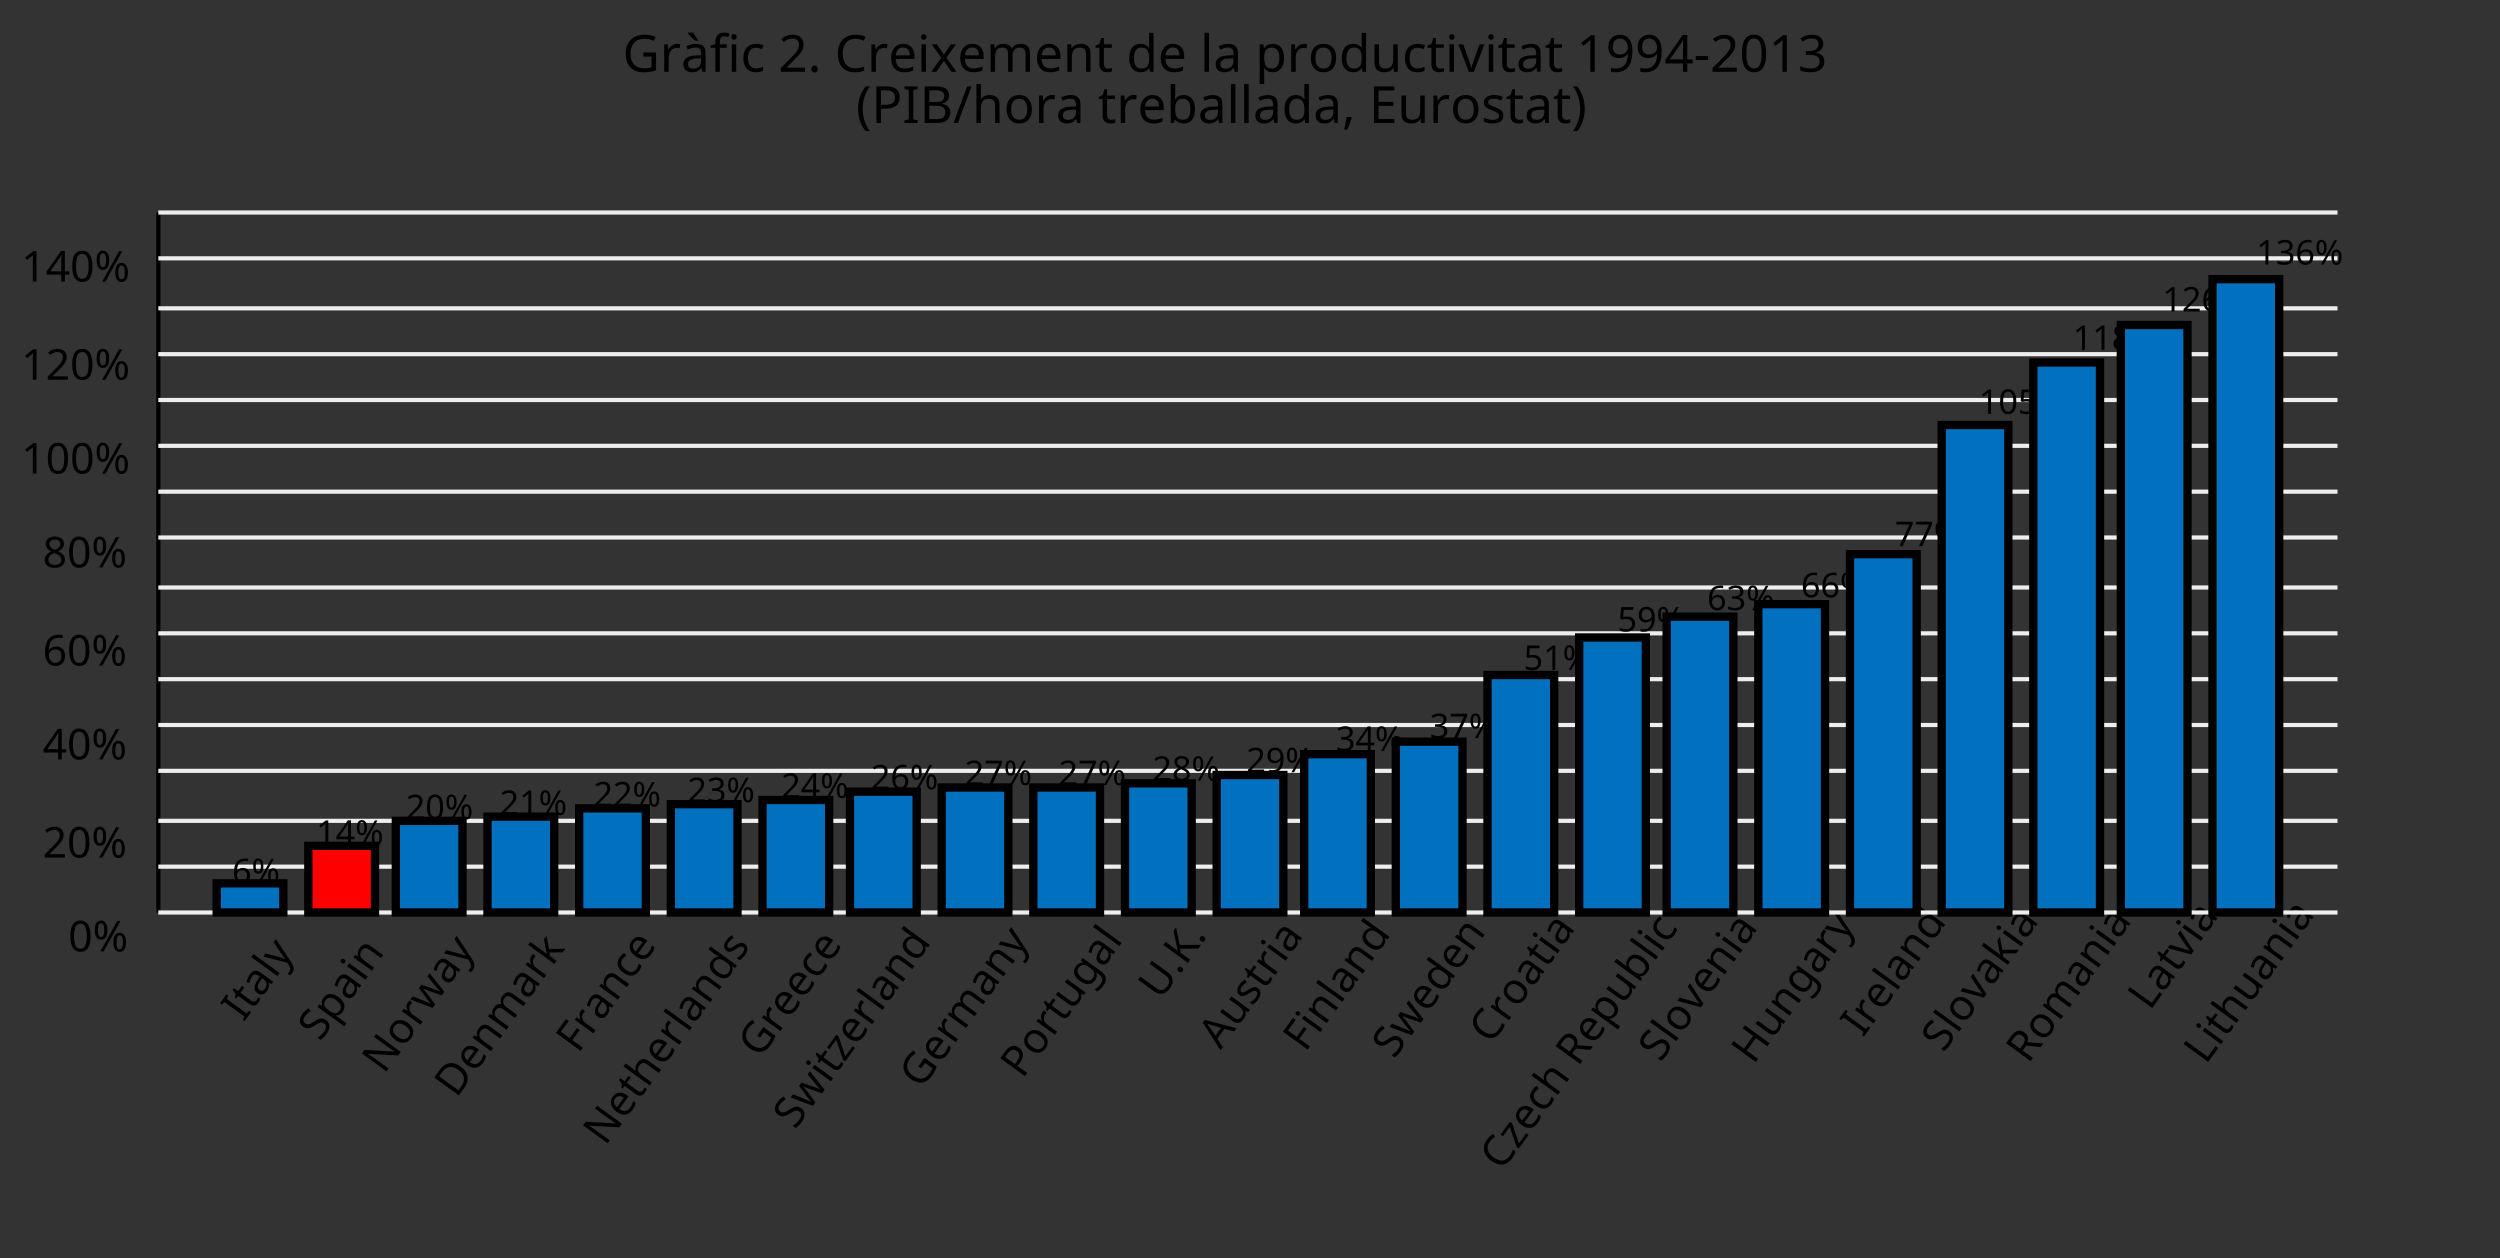 <?xml version="1.0"?>
<svg xmlns="http://www.w3.org/2000/svg" version="1.1" xmlns:xlink="http://www.w3.org/1999/xlink" fill="black" stroke="none" width="600" height="302" viewBox="0 0 600 302">
	<rect x="0" y="0" width="600" height="302" fill="#333333" stroke="none"/>
	<defs>
		<path fill="black" d="  M 834,-772  L 1339,-772  L 1339,-55  Q 1223,-18 1103,1  Q 983,20 825,20  Q 491,20 308,-178  Q 125,-376 125,-731  Q 125,-960 216,-1131  Q 307,-1302 478,-1392  Q 650,-1483 883,-1483  Q 1117,-1483 1319,-1397  L 1249,-1237  Q 1056,-1321 872,-1321  Q 611,-1321 464,-1163  Q 317,-1005 317,-731  Q 317,-441 458,-290  Q 599,-139 868,-139  Q 1015,-139 1155,-174  L 1155,-608  L 834,-608  L 834,-772  Z    " id="r71" />
		<path fill="black" d="  M 686,-1118  Q 759,-1118 815,-1106  L 793,-940  Q 732,-954 674,-954  Q 587,-954 512,-906  Q 438,-858 396,-773  Q 354,-689 354,-586  L 354,0  L 174,0  L 174,-1098  L 322,-1098  L 342,-897  L 350,-897  Q 413,-1006 499,-1062  Q 585,-1118 686,-1118  Z    " id="r114" />
		<path fill="black" d="  M 852,0  L 817,-156  L 809,-156  Q 727,-53 645,-16  Q 564,20 440,20  Q 278,20 186,-65  Q 94,-150 94,-305  Q 94,-639 621,-655  L 807,-662  L 807,-727  Q 807,-852 753,-911  Q 699,-971 580,-971  Q 493,-971 415,-945  Q 338,-919 270,-887  L 215,-1022  Q 298,-1066 396,-1091  Q 494,-1116 590,-1116  Q 789,-1116 886,-1028  Q 983,-940 983,-748  L 983,0  L 852,0  Z   M 481,-125  Q 632,-125 718,-206  Q 805,-288 805,-438  L 805,-537  L 643,-530  Q 454,-523 367,-470  Q 281,-417 281,-303  Q 281,-217 333,-171  Q 386,-125 481,-125  Z   M 687,-1241  L 566,-1241  Q 491,-1301 401,-1396  Q 312,-1492 275,-1548  L 275,-1569  L 490,-1569  Q 522,-1503 581,-1411  Q 640,-1320 687,-1266  L 687,-1241  Z    " id="r224" />
		<path fill="black" d="  M 680,-958  L 403,-958  L 403,0  L 223,0  L 223,-958  L 31,-958  L 31,-1042  L 223,-1104  L 223,-1167  Q 223,-1367 310,-1467  Q 398,-1567 580,-1567  Q 685,-1567 793,-1530  L 745,-1389  Q 652,-1419 582,-1419  Q 491,-1419 447,-1359  Q 403,-1299 403,-1169  L 403,-1098  L 680,-1098  L 680,-958  Z    " id="r102" />
		<path fill="black" d="  M 354,0  L 174,0  L 174,-1098  L 354,-1098  L 354,0  Z   M 160,-1395  Q 160,-1455 190,-1482  Q 221,-1509 266,-1509  Q 308,-1509 339,-1482  Q 371,-1455 371,-1395  Q 371,-1336 339,-1308  Q 308,-1280 266,-1280  Q 221,-1280 190,-1308  Q 160,-1336 160,-1395  Z    " id="r105" />
		<path fill="black" d="  M 614,20  Q 377,20 245,-125  Q 113,-271 113,-543  Q 113,-819 246,-968  Q 380,-1118 627,-1118  Q 707,-1118 785,-1101  Q 864,-1085 915,-1059  L 860,-909  Q 721,-961 623,-961  Q 457,-961 378,-856  Q 299,-752 299,-545  Q 299,-346 378,-240  Q 457,-135 612,-135  Q 757,-135 897,-199  L 897,-39  Q 783,20 614,20  Z    " id="r99" />
		<path fill="black" d="  M 1065,0  L 98,0  L 98,-150  L 481,-537  Q 654,-712 710,-787  Q 766,-862 793,-932  Q 821,-1002 821,-1083  Q 821,-1199 752,-1264  Q 683,-1329 563,-1329  Q 473,-1329 392,-1299  Q 312,-1269 211,-1190  L 115,-1311  Q 320,-1483 563,-1483  Q 767,-1483 886,-1378  Q 1006,-1274 1006,-1094  Q 1006,-998 971,-908  Q 936,-819 866,-726  Q 796,-634 631,-473  L 326,-172  L 326,-164  L 1065,-164  L 1065,0  Z    " id="r50" />
		<path fill="black" d="  M 147,-111  Q 147,-177 179,-212  Q 212,-248 272,-248  Q 333,-248 367,-212  Q 401,-177 401,-111  Q 401,-46 367,-8  Q 333,29 272,29  Q 213,29 180,-8  Q 147,-45 147,-111  Z    " id="r46" />
		<path fill="black" d="  M 825,-1321  Q 589,-1321 454,-1163  Q 319,-1005 319,-731  Q 319,-448 450,-294  Q 581,-141 823,-141  Q 979,-141 1174,-199  L 1174,-39  Q 1081,-5 995,7  Q 909,20 797,20  Q 474,20 299,-176  Q 125,-373 125,-733  Q 125,-959 208,-1129  Q 292,-1299 451,-1391  Q 611,-1483 827,-1483  Q 1059,-1483 1231,-1397  L 1157,-1241  Q 982,-1321 825,-1321  Z    " id="r67" />
		<path fill="black" d="  M 641,20  Q 394,20 253,-129  Q 113,-279 113,-541  Q 113,-805 244,-961  Q 375,-1118 598,-1118  Q 805,-1118 928,-984  Q 1051,-851 1051,-623  L 1051,-514  L 299,-514  Q 304,-327 394,-230  Q 484,-133 649,-133  Q 737,-133 816,-148  Q 895,-164 1001,-209  L 1001,-51  Q 910,-12 830,4  Q 750,20 641,20  Z   M 596,-971  Q 467,-971 392,-888  Q 317,-805 303,-657  L 862,-657  Q 860,-811 791,-891  Q 722,-971 596,-971  Z    " id="r101" />
		<path fill="black" d="  M 434,-561  L 55,-1098  L 260,-1098  L 543,-684  L 823,-1098  L 1026,-1098  L 647,-561  L 1047,0  L 842,0  L 543,-438  L 240,0  L 37,0  L 434,-561  Z    " id="r120" />
		<path fill="black" d="  M 1571,0  L 1571,-707  Q 1571,-967 1348,-967  Q 1195,-967 1123,-878  Q 1051,-789 1051,-606  L 1051,0  L 872,0  L 872,-707  Q 872,-837 817,-902  Q 763,-967 647,-967  Q 495,-967 424,-874  Q 354,-781 354,-569  L 354,0  L 174,0  L 174,-1098  L 319,-1098  L 346,-948  L 356,-948  Q 403,-1028 488,-1073  Q 574,-1118 680,-1118  Q 938,-1118 1016,-934  L 1026,-934  Q 1079,-1022 1170,-1070  Q 1262,-1118 1378,-1118  Q 1564,-1118 1656,-1022  Q 1749,-926 1749,-715  L 1749,0  L 1571,0  Z    " id="r109" />
		<path fill="black" d="  M 922,0  L 922,-702  Q 922,-836 862,-901  Q 803,-967 676,-967  Q 507,-967 430,-873  Q 354,-780 354,-569  L 354,0  L 174,0  L 174,-1098  L 319,-1098  L 346,-948  L 356,-948  Q 407,-1029 499,-1073  Q 591,-1118 702,-1118  Q 904,-1118 1002,-1020  Q 1100,-922 1100,-715  L 1100,0  L 922,0  Z    " id="r110" />
		<path fill="black" d="  M 541,-127  Q 576,-127 623,-134  Q 670,-141 694,-150  L 694,-12  Q 669,-1 616,9  Q 564,20 510,20  Q 188,20 188,-319  L 188,-958  L 33,-958  L 33,-1044  L 190,-1116  L 262,-1350  L 369,-1350  L 369,-1098  L 686,-1098  L 686,-958  L 369,-958  L 369,-324  Q 369,-229 414,-178  Q 460,-127 541,-127  Z    " id="r116" />
		<path fill="black" d="  M 563,20  Q 349,20 231,-128  Q 113,-276 113,-547  Q 113,-816 231,-967  Q 350,-1118 565,-1118  Q 786,-1118 905,-956  L 918,-956  Q 915,-976 910,-1036  Q 905,-1097 905,-1118  L 905,-1556  L 1085,-1556  L 1085,0  L 940,0  L 913,-147  L 905,-147  Q 790,20 563,20  Z   M 592,-129  Q 756,-129 831,-218  Q 907,-308 907,-512  L 907,-545  Q 907,-774 830,-871  Q 754,-969 590,-969  Q 451,-969 375,-858  Q 299,-748 299,-543  Q 299,-339 374,-234  Q 450,-129 592,-129  Z    " id="r100" />
		<path fill="black" d="  M 354,0  L 174,0  L 174,-1556  L 354,-1556  L 354,0  Z    " id="r108" />
		<path fill="black" d="  M 852,0  L 817,-156  L 809,-156  Q 727,-53 645,-16  Q 564,20 440,20  Q 278,20 186,-65  Q 94,-150 94,-305  Q 94,-639 621,-655  L 807,-662  L 807,-727  Q 807,-852 753,-911  Q 699,-971 580,-971  Q 493,-971 415,-945  Q 338,-919 270,-887  L 215,-1022  Q 298,-1066 396,-1091  Q 494,-1116 590,-1116  Q 789,-1116 886,-1028  Q 983,-940 983,-748  L 983,0  L 852,0  Z   M 481,-125  Q 632,-125 718,-206  Q 805,-288 805,-438  L 805,-537  L 643,-530  Q 454,-523 367,-470  Q 281,-417 281,-303  Q 281,-217 333,-171  Q 386,-125 481,-125  Z    " id="r97" />
		<path fill="black" d="  M 694,20  Q 473,20 354,-139  L 342,-139  L 346,-98  Q 354,-20 354,41  L 354,492  L 174,492  L 174,-1098  L 322,-1098  L 346,-948  L 354,-948  Q 418,-1038 502,-1078  Q 586,-1118 696,-1118  Q 910,-1118 1028,-969  Q 1147,-821 1147,-551  Q 1147,-282 1028,-131  Q 909,20 694,20  Z   M 664,-967  Q 501,-967 428,-875  Q 356,-783 354,-586  L 354,-551  Q 354,-328 428,-228  Q 502,-129 668,-129  Q 806,-129 883,-241  Q 961,-353 961,-553  Q 961,-754 883,-860  Q 806,-967 664,-967  Z    " id="r112" />
		<path fill="black" d="  M 1128,-551  Q 1128,-282 992,-131  Q 856,20 616,20  Q 467,20 352,-49  Q 237,-119 175,-249  Q 113,-379 113,-551  Q 113,-819 247,-968  Q 381,-1118 623,-1118  Q 855,-1118 991,-965  Q 1128,-813 1128,-551  Z   M 299,-551  Q 299,-344 380,-236  Q 462,-129 621,-129  Q 778,-129 860,-236  Q 942,-344 942,-551  Q 942,-758 859,-862  Q 777,-967 618,-967  Q 299,-967 299,-551  Z    " id="r111" />
		<path fill="black" d="  M 344,-1098  L 344,-391  Q 344,-258 403,-193  Q 463,-129 588,-129  Q 757,-129 834,-223  Q 911,-317 911,-526  L 911,-1098  L 1092,-1098  L 1092,0  L 944,0  L 918,-145  L 909,-145  Q 860,-66 770,-23  Q 680,20 561,20  Q 363,20 262,-75  Q 162,-170 162,-379  L 162,-1098  L 344,-1098  Z    " id="r117" />
		<path fill="black" d="  M 416,0  L 0,-1098  L 193,-1098  L 426,-451  Q 495,-256 514,-160  L 522,-160  Q 525,-173 529,-189  Q 534,-206 540,-225  Q 546,-245 614,-451  L 848,-1098  L 1040,-1098  L 623,0  L 416,0  Z    " id="r118" />
		<path fill="black" d="  M 727,0  L 551,0  L 551,-1022  Q 551,-1158 559,-1274  Q 531,-1244 499,-1218  Q 397,-1133 276,-1034  L 182,-1155  L 578,-1462  L 727,-1462  L 727,0  Z    " id="r49" />
		<path fill="black" d="  M 1065,-838  Q 1065,20 393,20  Q 277,20 209,0  L 209,-154  Q 286,-127 389,-127  Q 552,-127 658,-192  Q 764,-258 819,-383  Q 875,-509 883,-717  L 870,-717  Q 758,-547 522,-547  Q 329,-547 215,-664  Q 102,-782 102,-989  Q 102,-1215 229,-1349  Q 356,-1483 569,-1483  Q 719,-1483 831,-1406  Q 944,-1330 1004,-1183  Q 1065,-1037 1065,-838  Z   M 569,-1331  Q 433,-1331 357,-1242  Q 281,-1153 281,-991  Q 281,-845 352,-767  Q 424,-690 561,-690  Q 651,-690 725,-726  Q 799,-763 841,-825  Q 883,-887 883,-956  Q 883,-1056 843,-1143  Q 804,-1230 733,-1280  Q 662,-1331 569,-1331  Z    " id="r57" />
		<path fill="black" d="  M 1130,-332  L 918,-332  L 918,0  L 743,0  L 743,-332  L 43,-332  L 43,-485  L 731,-1470  L 918,-1470  L 918,-494  L 1130,-494  L 1130,-332  Z   M 743,-494  L 743,-954  Q 743,-1091 754,-1278  L 745,-1278  Q 734,-1252 706,-1200  Q 679,-1148 657,-1118  L 219,-494  L 743,-494  Z    " id="r52" />
		<path fill="black" d="  M 82,-469  L 82,-629  L 578,-629  L 578,-469  L 82,-469  Z    " id="r45" />
		<path fill="black" d="  M 1071,-733  Q 1071,-352 950,-166  Q 830,20 584,20  Q 346,20 223,-171  Q 100,-363 100,-733  Q 100,-1115 218,-1300  Q 337,-1485 584,-1485  Q 822,-1485 946,-1293  Q 1071,-1101 1071,-733  Z   M 281,-733  Q 281,-415 353,-274  Q 426,-133 584,-133  Q 744,-133 816,-277  Q 889,-422 889,-733  Q 889,-1041 816,-1186  Q 744,-1331 584,-1331  Q 424,-1331 352,-1189  Q 281,-1047 281,-733  Z    " id="r48" />
		<path fill="black" d="  M 1010,-1120  Q 1010,-980 931,-890  Q 853,-800 707,-770  L 707,-762  Q 882,-740 968,-650  Q 1055,-560 1055,-416  Q 1055,-207 910,-93  Q 765,20 494,20  Q 378,20 280,3  Q 183,-14 92,-59  L 92,-227  Q 185,-181 291,-156  Q 397,-131 496,-131  Q 866,-131 866,-420  Q 866,-678 457,-678  L 315,-678  L 315,-831  L 459,-831  Q 631,-831 728,-904  Q 825,-978 825,-1108  Q 825,-1213 754,-1272  Q 684,-1331 559,-1331  Q 462,-1331 379,-1304  Q 297,-1278 190,-1208  L 100,-1331  Q 190,-1402 307,-1442  Q 425,-1483 557,-1483  Q 771,-1483 890,-1385  Q 1010,-1288 1010,-1120  Z    " id="r51" />
		<path fill="black" d="  M 82,-561  Q 82,-826 159,-1057  Q 237,-1288 383,-1462  L 553,-1462  Q 409,-1269 336,-1038  Q 264,-807 264,-563  Q 264,-323 338,-94  Q 412,135 551,324  L 383,324  Q 236,154 159,-73  Q 82,-300 82,-561  Z    " id="r40" />
		<path fill="black" d="  M 1135,-1032  Q 1135,-808 982,-688  Q 829,-569 551,-569  L 383,-569  L 383,0  L 199,0  L 199,-1462  L 586,-1462  Q 1135,-1462 1135,-1032  Z   M 383,-727  L 530,-727  Q 748,-727 846,-797  Q 944,-868 944,-1024  Q 944,-1165 853,-1235  Q 762,-1305 569,-1305  L 383,-1305  L 383,-727  Z    " id="r80" />
		<path fill="black" d="  M 610,0  L 82,0  L 82,-106  L 254,-145  L 254,-1315  L 82,-1356  L 82,-1462  L 610,-1462  L 610,-1356  L 438,-1315  L 438,-145  L 610,-106  L 610,0  Z    " id="r73" />
		<path fill="black" d="  M 199,-1462  L 616,-1462  Q 910,-1462 1040,-1374  Q 1171,-1287 1171,-1100  Q 1171,-970 1100,-885  Q 1029,-801 893,-776  L 893,-766  Q 1062,-737 1141,-649  Q 1221,-561 1221,-416  Q 1221,-220 1087,-110  Q 953,0 713,0  L 199,0  L 199,-1462  Z   M 383,-840  L 653,-840  Q 825,-840 903,-895  Q 981,-950 981,-1079  Q 981,-1199 895,-1252  Q 810,-1305 625,-1305  L 383,-1305  L 383,-840  Z   M 383,-686  L 383,-156  L 678,-156  Q 854,-156 939,-224  Q 1024,-292 1024,-430  Q 1024,-561 934,-623  Q 844,-686 664,-686  L 383,-686  Z    " id="r66" />
		<path fill="black" d="  M 741,-1462  L 197,0  L 20,0  L 565,-1462  L 741,-1462  Z    " id="r47" />
		<path fill="black" d="  M 922,0  L 922,-702  Q 922,-836 862,-901  Q 803,-967 676,-967  Q 509,-967 431,-874  Q 354,-781 354,-567  L 354,0  L 174,0  L 174,-1556  L 354,-1556  L 354,-1100  Q 354,-1010 344,-946  L 356,-946  Q 405,-1026 495,-1071  Q 585,-1116 698,-1116  Q 898,-1116 999,-1020  Q 1100,-925 1100,-715  L 1100,0  L 922,0  Z    " id="r104" />
		<path fill="black" d="  M 694,-1116  Q 911,-1116 1029,-966  Q 1147,-817 1147,-549  Q 1147,-277 1027,-128  Q 907,20 694,20  Q 583,20 496,-20  Q 409,-60 354,-139  L 340,-139  Q 309,-19 303,0  L 174,0  L 174,-1556  L 354,-1556  L 354,-1178  Q 354,-1065 344,-952  L 354,-952  Q 465,-1116 694,-1116  Z   M 664,-967  Q 498,-967 426,-873  Q 354,-779 354,-555  L 354,-547  Q 354,-322 427,-225  Q 501,-129 668,-129  Q 816,-129 888,-237  Q 961,-346 961,-551  Q 961,-759 888,-863  Q 815,-967 664,-967  Z    " id="r98" />
		<path fill="black" d="  M 379,-238  L 393,-215  Q 338,-1 217,264  L 84,264  Q 149,14 186,-238  L 379,-238  Z    " id="r44" />
		<path fill="black" d="  M 1016,0  L 199,0  L 199,-1462  L 1016,-1462  L 1016,-1300  L 383,-1300  L 383,-844  L 979,-844  L 979,-684  L 383,-684  L 383,-162  L 1016,-162  L 1016,0  Z    " id="r69" />
		<path fill="black" d="  M 889,-303  Q 889,-149 774,-64  Q 659,20 451,20  Q 234,20 106,-49  L 106,-213  Q 287,-125 455,-125  Q 591,-125 653,-169  Q 715,-213 715,-287  Q 715,-352 655,-397  Q 596,-442 444,-500  Q 289,-560 226,-602  Q 163,-645 133,-698  Q 104,-751 104,-827  Q 104,-962 214,-1040  Q 324,-1118 516,-1118  Q 703,-1118 866,-1044  L 805,-901  Q 638,-971 504,-971  Q 392,-971 334,-935  Q 276,-900 276,-838  Q 276,-778 326,-738  Q 376,-699 559,-629  Q 696,-578 761,-534  Q 827,-490 858,-435  Q 889,-380 889,-303  Z    " id="r115" />
		<path fill="black" d="  M 532,-561  Q 532,-298 454,-71  Q 377,156 231,324  L 63,324  Q 202,136 276,-93  Q 350,-323 350,-563  Q 350,-807 277,-1038  Q 205,-1269 61,-1462  L 231,-1462  Q 378,-1287 455,-1055  Q 532,-824 532,-561  Z    " id="r41" />
		<path fill="black" d="  M 2,-1098  L 195,-1098  L 432,-473  Q 507,-269 524,-174  L 532,-174  Q 541,-211 573,-312  Q 605,-414 627,-475  L 850,-1098  L 1044,-1098  L 571,152  Q 502,334 407,413  Q 312,492 172,492  Q 97,492 23,475  L 23,332  Q 73,344 143,344  Q 229,344 289,296  Q 349,249 387,150  L 444,4  L 2,-1098  Z    " id="r121" />
		<path fill="black" d="  M 1028,-391  Q 1028,-200 890,-90  Q 752,20 506,20  Q 246,20 104,-49  L 104,-225  Q 197,-185 307,-162  Q 418,-139 514,-139  Q 678,-139 761,-202  Q 844,-265 844,-375  Q 844,-448 814,-495  Q 784,-542 713,-583  Q 643,-624 500,-676  Q 297,-750 210,-850  Q 123,-951 123,-1110  Q 123,-1281 251,-1382  Q 380,-1483 590,-1483  Q 809,-1483 993,-1401  L 936,-1243  Q 748,-1321 586,-1321  Q 456,-1321 382,-1265  Q 309,-1209 309,-1108  Q 309,-1036 337,-988  Q 366,-941 429,-902  Q 493,-863 629,-813  Q 792,-753 872,-696  Q 952,-640 990,-566  Q 1028,-493 1028,-391  Z    " id="r83" />
		<path fill="black" d="  M 1358,0  L 1143,0  L 360,-1214  L 352,-1214  L 357,-1133  Q 369,-951 369,-817  L 369,0  L 199,0  L 199,-1462  L 412,-1462  L 457,-1391  L 937,-649  L 1192,-252  L 1200,-252  Q 1198,-276 1192,-423  Q 1186,-571 1186,-637  L 1186,-1462  L 1358,-1462  L 1358,0  Z    " id="r78" />
		<path fill="black" d="  M 1071,0  L 883,-618  Q 857,-695 807,-909  L 799,-909  Q 757,-714 725,-616  L 528,0  L 324,0  L 23,-1098  L 209,-1098  Q 313,-693 367,-482  Q 422,-271 432,-184  L 440,-184  L 454,-246  Q 485,-389 514,-479  L 709,-1098  L 905,-1098  L 1094,-479  Q 1104,-444 1115,-404  Q 1127,-365 1137,-326  Q 1147,-288 1155,-251  Q 1163,-215 1167,-186  L 1176,-186  Q 1185,-262 1249,-512  L 1403,-1098  L 1587,-1098  L 1282,0  L 1071,0  Z    " id="r119" />
		<path fill="black" d="  M 1370,-745  Q 1370,-383 1172,-191  Q 975,0 606,0  L 199,0  L 199,-1462  L 649,-1462  Q 990,-1462 1180,-1274  Q 1370,-1087 1370,-745  Z   M 1176,-739  Q 1176,-1018 1038,-1161  Q 901,-1305 623,-1305  L 383,-1305  L 383,-158  L 582,-158  Q 1176,-158 1176,-739  Z    " id="r68" />
		<path fill="black" d="  M 352,-565  L 413,-643  L 483,-727  L 834,-1098  L 1044,-1098  L 600,-629  L 1075,0  L 858,0  L 477,-512  L 352,-403  L 352,0  L 174,0  L 174,-1556  L 352,-1556  L 352,-743  L 344,-565  L 352,-565  Z    " id="r107" />
		<path fill="black" d="  M 383,0  L 199,0  L 199,-1462  L 1016,-1462  L 1016,-1300  L 383,-1300  L 383,-782  L 977,-782  L 977,-621  L 383,-621  L 383,0  Z    " id="r70" />
		<path fill="black" d="  M 883,0  L 80,0  L 80,-119  L 670,-958  L 115,-958  L 115,-1098  L 868,-1098  L 868,-963  L 287,-139  L 883,-139  L 883,0  Z    " id="r122" />
		<path fill="black" d="  M 592,-127  Q 758,-127 833,-216  Q 909,-306 909,-504  L 909,-547  Q 909,-767 833,-867  Q 757,-967 588,-967  Q 450,-967 374,-857  Q 299,-748 299,-545  Q 299,-341 372,-234  Q 446,-127 592,-127  Z   M 907,-10  L 913,-145  L 905,-145  Q 794,20 565,20  Q 352,20 232,-128  Q 113,-277 113,-547  Q 113,-812 233,-965  Q 354,-1118 563,-1118  Q 786,-1118 907,-952  L 918,-952  L 942,-1098  L 1085,-1098  L 1085,18  Q 1085,254 965,373  Q 846,492 594,492  Q 354,492 199,422  L 199,256  Q 359,342 604,342  Q 744,342 825,260  Q 907,178 907,33  L 907,-10  Z    " id="r103" />
		<path fill="black" d="  M 1311,-1462  L 1311,-516  Q 1311,-266 1160,-123  Q 1009,20 741,20  Q 476,20 330,-124  Q 184,-269 184,-520  L 184,-1462  L 369,-1462  L 369,-514  Q 369,-335 464,-237  Q 560,-139 752,-139  Q 933,-139 1030,-236  Q 1128,-333 1128,-516  L 1128,-1462  L 1311,-1462  Z    " id="r85" />
		<path fill="black" d="  M 1268,0  L 1051,0  L 532,-698  L 383,-567  L 383,0  L 199,0  L 199,-1462  L 383,-1462  L 383,-741  L 509,-880  L 1030,-1462  L 1245,-1462  L 666,-825  L 1268,0  Z    " id="r75" />
		<path fill="black" d="  M 1116,0  L 940,-453  L 360,-453  L 186,0  L 0,0  L 571,-1468  L 737,-1468  L 1307,0  L 1116,0  Z   M 885,-616  L 721,-1059  L 651,-1278  Q 621,-1158 588,-1059  L 422,-616  L 885,-616  Z    " id="r65" />
		<path fill="black" d="  M 383,-760  L 602,-760  Q 780,-760 862,-830  Q 944,-900 944,-1038  Q 944,-1176 861,-1239  Q 778,-1303 592,-1303  L 383,-1303  L 383,-760  Z   M 383,-604  L 383,0  L 199,0  L 199,-1462  L 602,-1462  Q 874,-1462 1004,-1358  Q 1135,-1255 1135,-1047  Q 1135,-756 842,-655  L 1243,0  L 1028,0  L 674,-604  L 383,-604  Z    " id="r82" />
		<path fill="black" d="  M 1317,0  L 1133,0  L 1133,-682  L 383,-682  L 383,0  L 199,0  L 199,-1462  L 383,-1462  L 383,-844  L 1133,-844  L 1133,-1462  L 1317,-1462  L 1317,0  Z    " id="r72" />
		<path fill="black" d="  M 199,0  L 199,-1462  L 383,-1462  L 383,-164  L 1022,-164  L 1022,0  L 199,0  Z    " id="r76" />
		<path fill="black" d="  M 250,-1026  Q 250,-861 285,-777  Q 321,-694 399,-694  Q 557,-694 557,-1026  Q 557,-1356 399,-1356  Q 321,-1356 285,-1273  Q 250,-1191 250,-1026  Z   M 707,-1026  Q 707,-798 628,-681  Q 550,-565 399,-565  Q 257,-565 178,-684  Q 100,-804 100,-1026  Q 100,-1255 176,-1369  Q 253,-1483 399,-1483  Q 546,-1483 626,-1364  Q 707,-1246 707,-1026  Z   M 1145,-440  Q 1145,-273 1180,-191  Q 1216,-109 1294,-109  Q 1375,-109 1413,-190  Q 1452,-272 1452,-440  Q 1452,-768 1294,-768  Q 1216,-768 1180,-686  Q 1145,-605 1145,-440  Z   M 1602,-440  Q 1602,-213 1523,-96  Q 1444,20 1294,20  Q 1152,20 1073,-99  Q 995,-219 995,-440  Q 995,-669 1071,-783  Q 1147,-897 1294,-897  Q 1441,-897 1521,-778  Q 1602,-660 1602,-440  Z   M 1335,-1462  L 524,0  L 367,0  L 1178,-1462  L 1335,-1462  Z    " id="r37" />
		<path fill="black" d="  M 113,-625  Q 113,-1483 782,-1483  Q 898,-1483 963,-1464  L 963,-1311  Q 887,-1335 786,-1335  Q 553,-1335 429,-1193  Q 306,-1051 293,-743  L 305,-743  Q 415,-915 651,-915  Q 849,-915 962,-795  Q 1075,-675 1075,-471  Q 1075,-244 950,-112  Q 825,20 610,20  Q 460,20 347,-56  Q 235,-132 174,-278  Q 113,-425 113,-625  Z   M 608,-131  Q 747,-131 822,-220  Q 897,-309 897,-471  Q 897,-617 824,-695  Q 751,-774 614,-774  Q 527,-774 454,-738  Q 382,-702 338,-638  Q 295,-574 295,-506  Q 295,-406 335,-318  Q 375,-231 446,-181  Q 517,-131 608,-131  Z    " id="r54" />
		<path fill="black" d="  M 563,-897  Q 792,-897 923,-782  Q 1055,-667 1055,-467  Q 1055,-239 910,-109  Q 765,20 508,20  Q 263,20 129,-59  L 129,-229  Q 203,-185 307,-159  Q 411,-133 510,-133  Q 682,-133 776,-215  Q 870,-297 870,-449  Q 870,-745 504,-745  Q 386,-745 254,-715  L 164,-772  L 219,-1462  L 952,-1462  L 952,-1298  L 373,-1298  L 338,-874  Q 453,-897 563,-897  Z    " id="r53" />
		<path fill="black" d="  M 279,0  L 879,-1298  L 90,-1298  L 90,-1462  L 1071,-1462  L 1071,-1323  L 477,0  L 279,0  Z    " id="r55" />
		<path fill="black" d="  M 584,-1483  Q 784,-1483 903,-1390  Q 1022,-1297 1022,-1133  Q 1022,-1023 955,-936  Q 889,-849 743,-774  Q 920,-688 994,-594  Q 1069,-501 1069,-379  Q 1069,-197 940,-88  Q 811,20 590,20  Q 356,20 228,-82  Q 100,-184 100,-373  Q 100,-623 403,-764  Q 267,-842 207,-932  Q 147,-1022 147,-1135  Q 147,-1294 266,-1388  Q 386,-1483 584,-1483  Z   M 276,-371  Q 276,-255 358,-189  Q 441,-123 586,-123  Q 729,-123 811,-190  Q 893,-258 893,-377  Q 893,-473 815,-548  Q 737,-623 553,-690  Q 408,-628 342,-552  Q 276,-476 276,-371  Z   M 582,-1337  Q 464,-1337 394,-1281  Q 324,-1225 324,-1126  Q 324,-1063 351,-1015  Q 378,-967 429,-929  Q 480,-891 592,-844  Q 729,-901 786,-969  Q 844,-1037 844,-1126  Q 844,-1226 773,-1281  Q 702,-1337 582,-1337  Z    " id="r56" />
	</defs>
	<g class="b2" fill="black">
		<use class="b2" transform="scale(0.006)" xlink:href="#r71" x="24903.68" y="2870.88" />
		<use class="b2" transform="scale(0.006)" xlink:href="#r114" x="26394.68" y="2870.88" />
		<use class="b2" transform="scale(0.006)" xlink:href="#r224" x="27240.68" y="2870.88" />
		<use class="b2" transform="scale(0.006)" xlink:href="#r102" x="28389.68" y="2870.88" />
		<use class="b2" transform="scale(0.006)" xlink:href="#r105" x="29094.68" y="2870.88" />
		<use class="b2" transform="scale(0.006)" xlink:href="#r99" x="29622.68" y="2870.88" />
		<use class="b2" transform="scale(0.006)" xlink:href="#r50" x="31137.68" y="2870.88" />
		<use class="b2" transform="scale(0.006)" xlink:href="#r46" x="32308.68" y="2870.88" />
		<use class="b2" transform="scale(0.006)" xlink:href="#r67" x="33389.68" y="2870.88" />
		<use class="b2" transform="scale(0.006)" xlink:href="#r114" x="34683.68" y="2870.88" />
		<use class="b2" transform="scale(0.006)" xlink:href="#r101" x="35529.68" y="2870.88" />
		<use class="b2" transform="scale(0.006)" xlink:href="#r105" x="36684.68" y="2870.88" />
		<use class="b2" transform="scale(0.006)" xlink:href="#r120" x="37212.68" y="2870.88" />
		<use class="b2" transform="scale(0.006)" xlink:href="#r101" x="38295.68" y="2870.88" />
		<use class="b2" transform="scale(0.006)" xlink:href="#r109" x="39450.68" y="2870.88" />
		<use class="b2" transform="scale(0.006)" xlink:href="#r101" x="41365.68" y="2870.88" />
		<use class="b2" transform="scale(0.006)" xlink:href="#r110" x="42520.68" y="2870.88" />
		<use class="b2" transform="scale(0.006)" xlink:href="#r116" x="43786.68" y="2870.88" />
		<use class="b2" transform="scale(0.006)" xlink:href="#r100" x="45057.68" y="2870.88" />
		<use class="b2" transform="scale(0.006)" xlink:href="#r101" x="46317.68" y="2870.88" />
		<use class="b2" transform="scale(0.006)" xlink:href="#r108" x="48004.68" y="2870.88" />
		<use class="b2" transform="scale(0.006)" xlink:href="#r97" x="48532.68" y="2870.88" />
		<use class="b2" transform="scale(0.006)" xlink:href="#r112" x="50213.68" y="2870.88" />
		<use class="b2" transform="scale(0.006)" xlink:href="#r114" x="51473.68" y="2870.88" />
		<use class="b2" transform="scale(0.006)" xlink:href="#r111" x="52319.68" y="2870.88" />
		<use class="b2" transform="scale(0.006)" xlink:href="#r100" x="53558.68" y="2870.88" />
		<use class="b2" transform="scale(0.006)" xlink:href="#r117" x="54818.68" y="2870.88" />
		<use class="b2" transform="scale(0.006)" xlink:href="#r99" x="56084.68" y="2870.88" />
		<use class="b2" transform="scale(0.006)" xlink:href="#r116" x="57067.68" y="2870.88" />
		<use class="b2" transform="scale(0.006)" xlink:href="#r105" x="57806.68" y="2870.88" />
		<use class="b2" transform="scale(0.006)" xlink:href="#r118" x="58334.68" y="2870.88" />
		<use class="b2" transform="scale(0.006)" xlink:href="#r105" x="59374.68" y="2870.88" />
		<use class="b2" transform="scale(0.006)" xlink:href="#r116" x="59902.68" y="2870.88" />
		<use class="b2" transform="scale(0.006)" xlink:href="#r97" x="60641.68" y="2870.88" />
		<use class="b2" transform="scale(0.006)" xlink:href="#r116" x="61790.68" y="2870.88" />
		<use class="b2" transform="scale(0.006)" xlink:href="#r49" x="63061.68" y="2870.88" />
		<use class="b2" transform="scale(0.006)" xlink:href="#r57" x="64232.68" y="2870.88" />
		<use class="b2" transform="scale(0.006)" xlink:href="#r57" x="65403.68" y="2870.88" />
		<use class="b2" transform="scale(0.006)" xlink:href="#r52" x="66574.68" y="2870.88" />
		<use class="b2" transform="scale(0.006)" xlink:href="#r45" x="67745.68" y="2870.88" />
		<use class="b2" transform="scale(0.006)" xlink:href="#r50" x="68404.68" y="2870.88" />
		<use class="b2" transform="scale(0.006)" xlink:href="#r48" x="69575.68" y="2870.88" />
		<use class="b2" transform="scale(0.006)" xlink:href="#r49" x="70746.68" y="2870.88" />
		<use class="b2" transform="scale(0.006)" xlink:href="#r51" x="71917.68" y="2870.88" />
	</g>
	<g class="b2" fill="black">
		<use class="b2" transform="scale(0.006)" xlink:href="#r40" x="34242.559" y="4918.88" />
		<use class="b2" transform="scale(0.006)" xlink:href="#r80" x="34856.559" y="4918.88" />
		<use class="b2" transform="scale(0.006)" xlink:href="#r73" x="36095.559" y="4918.88" />
		<use class="b2" transform="scale(0.006)" xlink:href="#r66" x="36789.559" y="4918.88" />
		<use class="b2" transform="scale(0.006)" xlink:href="#r47" x="38120.559" y="4918.88" />
		<use class="b2" transform="scale(0.006)" xlink:href="#r104" x="38882.559" y="4918.88" />
		<use class="b2" transform="scale(0.006)" xlink:href="#r111" x="40148.559" y="4918.88" />
		<use class="b2" transform="scale(0.006)" xlink:href="#r114" x="41387.559" y="4918.88" />
		<use class="b2" transform="scale(0.006)" xlink:href="#r97" x="42233.559" y="4918.88" />
		<use class="b2" transform="scale(0.006)" xlink:href="#r116" x="43914.559" y="4918.88" />
		<use class="b2" transform="scale(0.006)" xlink:href="#r114" x="44653.559" y="4918.88" />
		<use class="b2" transform="scale(0.006)" xlink:href="#r101" x="45499.559" y="4918.88" />
		<use class="b2" transform="scale(0.006)" xlink:href="#r98" x="46654.559" y="4918.88" />
		<use class="b2" transform="scale(0.006)" xlink:href="#r97" x="47914.559" y="4918.88" />
		<use class="b2" transform="scale(0.006)" xlink:href="#r108" x="49063.559" y="4918.88" />
		<use class="b2" transform="scale(0.006)" xlink:href="#r108" x="49591.559" y="4918.88" />
		<use class="b2" transform="scale(0.006)" xlink:href="#r97" x="50119.559" y="4918.88" />
		<use class="b2" transform="scale(0.006)" xlink:href="#r100" x="51268.559" y="4918.88" />
		<use class="b2" transform="scale(0.006)" xlink:href="#r97" x="52528.559" y="4918.88" />
		<use class="b2" transform="scale(0.006)" xlink:href="#r44" x="53677.559" y="4918.88" />
		<use class="b2" transform="scale(0.006)" xlink:href="#r69" x="54758.559" y="4918.88" />
		<use class="b2" transform="scale(0.006)" xlink:href="#r117" x="55897.559" y="4918.88" />
		<use class="b2" transform="scale(0.006)" xlink:href="#r114" x="57163.559" y="4918.88" />
		<use class="b2" transform="scale(0.006)" xlink:href="#r111" x="58009.559" y="4918.88" />
		<use class="b2" transform="scale(0.006)" xlink:href="#r115" x="59248.559" y="4918.88" />
		<use class="b2" transform="scale(0.006)" xlink:href="#r116" x="60229.559" y="4918.88" />
		<use class="b2" transform="scale(0.006)" xlink:href="#r97" x="60968.559" y="4918.88" />
		<use class="b2" transform="scale(0.006)" xlink:href="#r116" x="62117.559" y="4918.88" />
		<use class="b2" transform="scale(0.006)" xlink:href="#r41" x="62856.559" y="4918.88" />
	</g>
	<line class="b2" x1="38" y1="219" x2="38" y2="51" stroke-width="1" stroke="black" />
	<g class="b2" transform=" rotate(-54,38,227)" fill="black" />
	<g class="b2" transform=" rotate(-54,53,243)" fill="black">
		<use class="b2" transform="scale(0.005)" xlink:href="#r73" x="10854.4" y="49766.398" />
		<use class="b2" transform="scale(0.005)" xlink:href="#r116" x="11548.4" y="49766.398" />
		<use class="b2" transform="scale(0.005)" xlink:href="#r97" x="12287.4" y="49766.398" />
		<use class="b2" transform="scale(0.005)" xlink:href="#r108" x="13436.4" y="49766.398" />
		<use class="b2" transform="scale(0.005)" xlink:href="#r121" x="13964.4" y="49766.398" />
	</g>
	<g class="b2" transform=" rotate(-54,71,248)" fill="black">
		<use class="b2" transform="scale(0.005)" xlink:href="#r83" x="14540.8" y="50790.398" />
		<use class="b2" transform="scale(0.005)" xlink:href="#r112" x="15664.8" y="50790.398" />
		<use class="b2" transform="scale(0.005)" xlink:href="#r97" x="16924.801" y="50790.398" />
		<use class="b2" transform="scale(0.005)" xlink:href="#r105" x="18073.801" y="50790.398" />
		<use class="b2" transform="scale(0.005)" xlink:href="#r110" x="18601.801" y="50790.398" />
	</g>
	<g class="b2" transform=" rotate(-54,86,256)" fill="black">
		<use class="b2" transform="scale(0.005)" xlink:href="#r78" x="17612.801" y="52428.801" />
		<use class="b2" transform="scale(0.005)" xlink:href="#r111" x="19168.801" y="52428.801" />
		<use class="b2" transform="scale(0.005)" xlink:href="#r114" x="20407.801" y="52428.801" />
		<use class="b2" transform="scale(0.005)" xlink:href="#r119" x="21253.801" y="52428.801" />
		<use class="b2" transform="scale(0.005)" xlink:href="#r97" x="22863.801" y="52428.801" />
		<use class="b2" transform="scale(0.005)" xlink:href="#r121" x="24012.801" y="52428.801" />
	</g>
	<g class="b2" transform=" rotate(-54,103,262)" fill="black">
		<use class="b2" transform="scale(0.005)" xlink:href="#r68" x="21094.4" y="53657.602" />
		<use class="b2" transform="scale(0.005)" xlink:href="#r101" x="22589.4" y="53657.602" />
		<use class="b2" transform="scale(0.005)" xlink:href="#r110" x="23744.4" y="53657.602" />
		<use class="b2" transform="scale(0.005)" xlink:href="#r109" x="25010.4" y="53657.602" />
		<use class="b2" transform="scale(0.005)" xlink:href="#r97" x="26925.4" y="53657.602" />
		<use class="b2" transform="scale(0.005)" xlink:href="#r114" x="28074.4" y="53657.602" />
		<use class="b2" transform="scale(0.005)" xlink:href="#r107" x="28920.4" y="53657.602" />
	</g>
	<g class="b2" transform=" rotate(-54,132,252)" fill="black">
		<use class="b2" transform="scale(0.005)" xlink:href="#r70" x="27033.6" y="51609.602" />
		<use class="b2" transform="scale(0.005)" xlink:href="#r114" x="28096.6" y="51609.602" />
		<use class="b2" transform="scale(0.005)" xlink:href="#r97" x="28942.6" y="51609.602" />
		<use class="b2" transform="scale(0.005)" xlink:href="#r110" x="30091.6" y="51609.602" />
		<use class="b2" transform="scale(0.005)" xlink:href="#r99" x="31357.6" y="51609.602" />
		<use class="b2" transform="scale(0.005)" xlink:href="#r101" x="32340.6" y="51609.602" />
	</g>
	<g class="b2" transform=" rotate(-54,138,274)" fill="black">
		<use class="b2" transform="scale(0.005)" xlink:href="#r78" x="28262.4" y="56115.199" />
		<use class="b2" transform="scale(0.005)" xlink:href="#r101" x="29818.4" y="56115.199" />
		<use class="b2" transform="scale(0.005)" xlink:href="#r116" x="30973.4" y="56115.199" />
		<use class="b2" transform="scale(0.005)" xlink:href="#r104" x="31712.4" y="56115.199" />
		<use class="b2" transform="scale(0.005)" xlink:href="#r101" x="32978.398" y="56115.199" />
		<use class="b2" transform="scale(0.005)" xlink:href="#r114" x="34133.398" y="56115.199" />
		<use class="b2" transform="scale(0.005)" xlink:href="#r108" x="34979.398" y="56115.199" />
		<use class="b2" transform="scale(0.005)" xlink:href="#r97" x="35507.398" y="56115.199" />
		<use class="b2" transform="scale(0.005)" xlink:href="#r110" x="36656.398" y="56115.199" />
		<use class="b2" transform="scale(0.005)" xlink:href="#r100" x="37922.398" y="56115.199" />
		<use class="b2" transform="scale(0.005)" xlink:href="#r115" x="39182.398" y="56115.199" />
	</g>
	<g class="b2" transform=" rotate(-54,175,254)" fill="black">
		<use class="b2" transform="scale(0.005)" xlink:href="#r71" x="35840" y="52019.199" />
		<use class="b2" transform="scale(0.005)" xlink:href="#r114" x="37331" y="52019.199" />
		<use class="b2" transform="scale(0.005)" xlink:href="#r101" x="38177" y="52019.199" />
		<use class="b2" transform="scale(0.005)" xlink:href="#r101" x="39332" y="52019.199" />
		<use class="b2" transform="scale(0.005)" xlink:href="#r99" x="40487" y="52019.199" />
		<use class="b2" transform="scale(0.005)" xlink:href="#r101" x="41470" y="52019.199" />
	</g>
	<g class="b2" transform=" rotate(-54,183,271)" fill="black">
		<use class="b2" transform="scale(0.005)" xlink:href="#r83" x="37478.398" y="55500.801" />
		<use class="b2" transform="scale(0.005)" xlink:href="#r119" x="38602.398" y="55500.801" />
		<use class="b2" transform="scale(0.005)" xlink:href="#r105" x="40212.398" y="55500.801" />
		<use class="b2" transform="scale(0.005)" xlink:href="#r116" x="40740.398" y="55500.801" />
		<use class="b2" transform="scale(0.005)" xlink:href="#r122" x="41479.398" y="55500.801" />
		<use class="b2" transform="scale(0.005)" xlink:href="#r101" x="42442.398" y="55500.801" />
		<use class="b2" transform="scale(0.005)" xlink:href="#r114" x="43597.398" y="55500.801" />
		<use class="b2" transform="scale(0.005)" xlink:href="#r108" x="44443.398" y="55500.801" />
		<use class="b2" transform="scale(0.005)" xlink:href="#r97" x="44971.398" y="55500.801" />
		<use class="b2" transform="scale(0.005)" xlink:href="#r110" x="46120.398" y="55500.801" />
		<use class="b2" transform="scale(0.005)" xlink:href="#r100" x="47386.398" y="55500.801" />
	</g>
	<g class="b2" transform=" rotate(-54,213,262)" fill="black">
		<use class="b2" transform="scale(0.005)" xlink:href="#r71" x="43622.398" y="53657.602" />
		<use class="b2" transform="scale(0.005)" xlink:href="#r101" x="45113.398" y="53657.602" />
		<use class="b2" transform="scale(0.005)" xlink:href="#r114" x="46268.398" y="53657.602" />
		<use class="b2" transform="scale(0.005)" xlink:href="#r109" x="47114.398" y="53657.602" />
		<use class="b2" transform="scale(0.005)" xlink:href="#r97" x="49029.398" y="53657.602" />
		<use class="b2" transform="scale(0.005)" xlink:href="#r110" x="50178.398" y="53657.602" />
		<use class="b2" transform="scale(0.005)" xlink:href="#r121" x="51444.398" y="53657.602" />
	</g>
	<g class="b2" transform=" rotate(-54,237,260)" fill="black">
		<use class="b2" transform="scale(0.005)" xlink:href="#r80" x="48537.602" y="53248" />
		<use class="b2" transform="scale(0.005)" xlink:href="#r111" x="49776.602" y="53248" />
		<use class="b2" transform="scale(0.005)" xlink:href="#r114" x="51015.602" y="53248" />
		<use class="b2" transform="scale(0.005)" xlink:href="#r116" x="51861.602" y="53248" />
		<use class="b2" transform="scale(0.005)" xlink:href="#r117" x="52600.602" y="53248" />
		<use class="b2" transform="scale(0.005)" xlink:href="#r103" x="53866.602" y="53248" />
		<use class="b2" transform="scale(0.005)" xlink:href="#r97" x="55126.602" y="53248" />
		<use class="b2" transform="scale(0.005)" xlink:href="#r108" x="56275.602" y="53248" />
	</g>
	<g class="b2" transform=" rotate(-54,270,242)" fill="black">
		<use class="b2" transform="scale(0.005)" xlink:href="#r85" x="55296" y="49561.602" />
		<use class="b2" transform="scale(0.005)" xlink:href="#r46" x="56793" y="49561.602" />
		<use class="b2" transform="scale(0.005)" xlink:href="#r75" x="57342" y="49561.602" />
		<use class="b2" transform="scale(0.005)" xlink:href="#r46" x="58610" y="49561.602" />
	</g>
	<g class="b2" transform=" rotate(-54,284,254)" fill="black">
		<use class="b2" transform="scale(0.005)" xlink:href="#r65" x="58163.199" y="52019.199" />
		<use class="b2" transform="scale(0.005)" xlink:href="#r117" x="59472.199" y="52019.199" />
		<use class="b2" transform="scale(0.005)" xlink:href="#r115" x="60738.199" y="52019.199" />
		<use class="b2" transform="scale(0.005)" xlink:href="#r116" x="61719.199" y="52019.199" />
		<use class="b2" transform="scale(0.005)" xlink:href="#r114" x="62458.199" y="52019.199" />
		<use class="b2" transform="scale(0.005)" xlink:href="#r105" x="63304.199" y="52019.199" />
		<use class="b2" transform="scale(0.005)" xlink:href="#r97" x="63832.199" y="52019.199" />
	</g>
	<g class="b2" transform=" rotate(-54,304,255)" fill="black">
		<use class="b2" transform="scale(0.005)" xlink:href="#r70" x="62259.199" y="52224" />
		<use class="b2" transform="scale(0.005)" xlink:href="#r105" x="63322.199" y="52224" />
		<use class="b2" transform="scale(0.005)" xlink:href="#r110" x="63850.199" y="52224" />
		<use class="b2" transform="scale(0.005)" xlink:href="#r108" x="65116.199" y="52224" />
		<use class="b2" transform="scale(0.005)" xlink:href="#r97" x="65644.203" y="52224" />
		<use class="b2" transform="scale(0.005)" xlink:href="#r110" x="66793.203" y="52224" />
		<use class="b2" transform="scale(0.005)" xlink:href="#r100" x="68059.203" y="52224" />
	</g>
	<g class="b2" transform=" rotate(-54,325,257)" fill="black">
		<use class="b2" transform="scale(0.005)" xlink:href="#r83" x="66560" y="52633.602" />
		<use class="b2" transform="scale(0.005)" xlink:href="#r119" x="67684" y="52633.602" />
		<use class="b2" transform="scale(0.005)" xlink:href="#r101" x="69294" y="52633.602" />
		<use class="b2" transform="scale(0.005)" xlink:href="#r100" x="70449" y="52633.602" />
		<use class="b2" transform="scale(0.005)" xlink:href="#r101" x="71709" y="52633.602" />
		<use class="b2" transform="scale(0.005)" xlink:href="#r110" x="72864" y="52633.602" />
	</g>
	<g class="b2" transform=" rotate(-54,348,254)" fill="black">
		<use class="b2" transform="scale(0.005)" xlink:href="#r67" x="71270.398" y="52019.199" />
		<use class="b2" transform="scale(0.005)" xlink:href="#r114" x="72564.398" y="52019.199" />
		<use class="b2" transform="scale(0.005)" xlink:href="#r111" x="73410.398" y="52019.199" />
		<use class="b2" transform="scale(0.005)" xlink:href="#r97" x="74649.398" y="52019.199" />
		<use class="b2" transform="scale(0.005)" xlink:href="#r116" x="75798.398" y="52019.199" />
		<use class="b2" transform="scale(0.005)" xlink:href="#r105" x="76537.398" y="52019.199" />
		<use class="b2" transform="scale(0.005)" xlink:href="#r97" x="77065.398" y="52019.199" />
	</g>
	<g class="b2" transform=" rotate(-54,350,284)" fill="black">
		<use class="b2" transform="scale(0.005)" xlink:href="#r67" x="71680" y="58163.199" />
		<use class="b2" transform="scale(0.005)" xlink:href="#r122" x="72974" y="58163.199" />
		<use class="b2" transform="scale(0.005)" xlink:href="#r101" x="73937" y="58163.199" />
		<use class="b2" transform="scale(0.005)" xlink:href="#r99" x="75092" y="58163.199" />
		<use class="b2" transform="scale(0.005)" xlink:href="#r104" x="76075" y="58163.199" />
		<use class="b2" transform="scale(0.005)" xlink:href="#r82" x="77873" y="58163.199" />
		<use class="b2" transform="scale(0.005)" xlink:href="#r101" x="79147" y="58163.199" />
		<use class="b2" transform="scale(0.005)" xlink:href="#r112" x="80302" y="58163.199" />
		<use class="b2" transform="scale(0.005)" xlink:href="#r117" x="81562" y="58163.199" />
		<use class="b2" transform="scale(0.005)" xlink:href="#r98" x="82828" y="58163.199" />
		<use class="b2" transform="scale(0.005)" xlink:href="#r108" x="84088" y="58163.199" />
		<use class="b2" transform="scale(0.005)" xlink:href="#r105" x="84616" y="58163.199" />
		<use class="b2" transform="scale(0.005)" xlink:href="#r99" x="85144" y="58163.199" />
	</g>
	<g class="b2" transform=" rotate(-54,388,259)" fill="black">
		<use class="b2" transform="scale(0.005)" xlink:href="#r83" x="79462.398" y="53043.199" />
		<use class="b2" transform="scale(0.005)" xlink:href="#r108" x="80586.398" y="53043.199" />
		<use class="b2" transform="scale(0.005)" xlink:href="#r111" x="81114.398" y="53043.199" />
		<use class="b2" transform="scale(0.005)" xlink:href="#r118" x="82353.398" y="53043.199" />
		<use class="b2" transform="scale(0.005)" xlink:href="#r101" x="83393.398" y="53043.199" />
		<use class="b2" transform="scale(0.005)" xlink:href="#r110" x="84548.398" y="53043.199" />
		<use class="b2" transform="scale(0.005)" xlink:href="#r105" x="85814.398" y="53043.199" />
		<use class="b2" transform="scale(0.005)" xlink:href="#r97" x="86342.398" y="53043.199" />
	</g>
	<g class="b2" transform=" rotate(-54,410,260)" fill="black">
		<use class="b2" transform="scale(0.005)" xlink:href="#r72" x="83968" y="53248" />
		<use class="b2" transform="scale(0.005)" xlink:href="#r117" x="85486" y="53248" />
		<use class="b2" transform="scale(0.005)" xlink:href="#r110" x="86752" y="53248" />
		<use class="b2" transform="scale(0.005)" xlink:href="#r103" x="88018" y="53248" />
		<use class="b2" transform="scale(0.005)" xlink:href="#r97" x="89278" y="53248" />
		<use class="b2" transform="scale(0.005)" xlink:href="#r114" x="90427" y="53248" />
		<use class="b2" transform="scale(0.005)" xlink:href="#r121" x="91273" y="53248" />
	</g>
	<g class="b2" transform=" rotate(-54,436,254)" fill="black">
		<use class="b2" transform="scale(0.005)" xlink:href="#r73" x="89292.797" y="52019.199" />
		<use class="b2" transform="scale(0.005)" xlink:href="#r114" x="89986.797" y="52019.199" />
		<use class="b2" transform="scale(0.005)" xlink:href="#r101" x="90832.797" y="52019.199" />
		<use class="b2" transform="scale(0.005)" xlink:href="#r108" x="91987.797" y="52019.199" />
		<use class="b2" transform="scale(0.005)" xlink:href="#r97" x="92515.797" y="52019.199" />
		<use class="b2" transform="scale(0.005)" xlink:href="#r110" x="93664.797" y="52019.199" />
		<use class="b2" transform="scale(0.005)" xlink:href="#r100" x="94930.797" y="52019.199" />
	</g>
	<g class="b2" transform=" rotate(-54,455,258)" fill="black">
		<use class="b2" transform="scale(0.005)" xlink:href="#r83" x="93184" y="52838.398" />
		<use class="b2" transform="scale(0.005)" xlink:href="#r108" x="94308" y="52838.398" />
		<use class="b2" transform="scale(0.005)" xlink:href="#r111" x="94836" y="52838.398" />
		<use class="b2" transform="scale(0.005)" xlink:href="#r118" x="96075" y="52838.398" />
		<use class="b2" transform="scale(0.005)" xlink:href="#r97" x="97115" y="52838.398" />
		<use class="b2" transform="scale(0.005)" xlink:href="#r107" x="98264" y="52838.398" />
		<use class="b2" transform="scale(0.005)" xlink:href="#r105" x="99358" y="52838.398" />
		<use class="b2" transform="scale(0.005)" xlink:href="#r97" x="99886" y="52838.398" />
	</g>
	<g class="b2" transform=" rotate(-54,475,261)" fill="black">
		<use class="b2" transform="scale(0.005)" xlink:href="#r82" x="97280" y="53452.801" />
		<use class="b2" transform="scale(0.005)" xlink:href="#r111" x="98554" y="53452.801" />
		<use class="b2" transform="scale(0.005)" xlink:href="#r109" x="99793" y="53452.801" />
		<use class="b2" transform="scale(0.005)" xlink:href="#r97" x="101708" y="53452.801" />
		<use class="b2" transform="scale(0.005)" xlink:href="#r110" x="102857" y="53452.801" />
		<use class="b2" transform="scale(0.005)" xlink:href="#r105" x="104123" y="53452.801" />
		<use class="b2" transform="scale(0.005)" xlink:href="#r97" x="104651" y="53452.801" />
	</g>
	<g class="b2" transform=" rotate(-54,504,249)" fill="black">
		<use class="b2" transform="scale(0.005)" xlink:href="#r76" x="103219.203" y="50995.199" />
		<use class="b2" transform="scale(0.005)" xlink:href="#r97" x="104292.203" y="50995.199" />
		<use class="b2" transform="scale(0.005)" xlink:href="#r116" x="105441.203" y="50995.199" />
		<use class="b2" transform="scale(0.005)" xlink:href="#r118" x="106180.203" y="50995.199" />
		<use class="b2" transform="scale(0.005)" xlink:href="#r105" x="107220.203" y="50995.199" />
		<use class="b2" transform="scale(0.005)" xlink:href="#r97" x="107748.203" y="50995.199" />
	</g>
	<g class="b2" transform=" rotate(-54,517,262)" fill="black">
		<use class="b2" transform="scale(0.005)" xlink:href="#r76" x="105881.602" y="53657.602" />
		<use class="b2" transform="scale(0.005)" xlink:href="#r105" x="106954.602" y="53657.602" />
		<use class="b2" transform="scale(0.005)" xlink:href="#r116" x="107482.602" y="53657.602" />
		<use class="b2" transform="scale(0.005)" xlink:href="#r104" x="108221.602" y="53657.602" />
		<use class="b2" transform="scale(0.005)" xlink:href="#r117" x="109487.602" y="53657.602" />
		<use class="b2" transform="scale(0.005)" xlink:href="#r97" x="110753.602" y="53657.602" />
		<use class="b2" transform="scale(0.005)" xlink:href="#r110" x="111902.602" y="53657.602" />
		<use class="b2" transform="scale(0.005)" xlink:href="#r105" x="113168.602" y="53657.602" />
		<use class="b2" transform="scale(0.005)" xlink:href="#r97" x="113696.602" y="53657.602" />
	</g>
	<g class="b2" transform=" rotate(-54,561,227)" fill="black" />
	<line class="b2" x1="38" y1="219" x2="561" y2="219" stroke-width="1" stroke="rgb(93%,93%,93%)" />
	<g class="b2" fill="black">
		<use class="b2" transform="scale(0.005)" xlink:href="#r48" x="3276.8" y="45670.398" />
		<use class="b2" transform="scale(0.005)" xlink:href="#r37" x="4447.8" y="45670.398" />
	</g>
	<line class="b2" x1="38" y1="208" x2="561" y2="208" stroke-width="1" stroke="rgb(93%,93%,93%)" />
	<line class="b2" x1="38" y1="197" x2="561" y2="197" stroke-width="1" stroke="rgb(93%,93%,93%)" />
	<g class="b2" fill="black">
		<use class="b2" transform="scale(0.005)" xlink:href="#r50" x="2048" y="41164.801" />
		<use class="b2" transform="scale(0.005)" xlink:href="#r48" x="3219" y="41164.801" />
		<use class="b2" transform="scale(0.005)" xlink:href="#r37" x="4390" y="41164.801" />
	</g>
	<line class="b2" x1="38" y1="185" x2="561" y2="185" stroke-width="1" stroke="rgb(93%,93%,93%)" />
	<line class="b2" x1="38" y1="174" x2="561" y2="174" stroke-width="1" stroke="rgb(93%,93%,93%)" />
	<g class="b2" fill="black">
		<use class="b2" transform="scale(0.005)" xlink:href="#r52" x="2048" y="36454.398" />
		<use class="b2" transform="scale(0.005)" xlink:href="#r48" x="3219" y="36454.398" />
		<use class="b2" transform="scale(0.005)" xlink:href="#r37" x="4390" y="36454.398" />
	</g>
	<line class="b2" x1="38" y1="163" x2="561" y2="163" stroke-width="1" stroke="rgb(93%,93%,93%)" />
	<line class="b2" x1="38" y1="152" x2="561" y2="152" stroke-width="1" stroke="rgb(93%,93%,93%)" />
	<g class="b2" fill="black">
		<use class="b2" transform="scale(0.005)" xlink:href="#r54" x="2048" y="31948.801" />
		<use class="b2" transform="scale(0.005)" xlink:href="#r48" x="3219" y="31948.801" />
		<use class="b2" transform="scale(0.005)" xlink:href="#r37" x="4390" y="31948.801" />
	</g>
	<line class="b2" x1="38" y1="141" x2="561" y2="141" stroke-width="1" stroke="rgb(93%,93%,93%)" />
	<line class="b2" x1="38" y1="129" x2="561" y2="129" stroke-width="1" stroke="rgb(93%,93%,93%)" />
	<g class="b2" fill="black">
		<use class="b2" transform="scale(0.005)" xlink:href="#r56" x="2048" y="27238.4" />
		<use class="b2" transform="scale(0.005)" xlink:href="#r48" x="3219" y="27238.4" />
		<use class="b2" transform="scale(0.005)" xlink:href="#r37" x="4390" y="27238.4" />
	</g>
	<line class="b2" x1="38" y1="118" x2="561" y2="118" stroke-width="1" stroke="rgb(93%,93%,93%)" />
	<line class="b2" x1="38" y1="107" x2="561" y2="107" stroke-width="1" stroke="rgb(93%,93%,93%)" />
	<g class="b2" fill="black">
		<use class="b2" transform="scale(0.005)" xlink:href="#r49" x="1024" y="22732.801" />
		<use class="b2" transform="scale(0.005)" xlink:href="#r48" x="2195" y="22732.801" />
		<use class="b2" transform="scale(0.005)" xlink:href="#r48" x="3366" y="22732.801" />
		<use class="b2" transform="scale(0.005)" xlink:href="#r37" x="4537" y="22732.801" />
	</g>
	<line class="b2" x1="38" y1="96" x2="561" y2="96" stroke-width="1" stroke="rgb(93%,93%,93%)" />
	<line class="b2" x1="38" y1="85" x2="561" y2="85" stroke-width="1" stroke="rgb(93%,93%,93%)" />
	<g class="b2" fill="black">
		<use class="b2" transform="scale(0.005)" xlink:href="#r49" x="1024" y="18227.199" />
		<use class="b2" transform="scale(0.005)" xlink:href="#r50" x="2195" y="18227.199" />
		<use class="b2" transform="scale(0.005)" xlink:href="#r48" x="3366" y="18227.199" />
		<use class="b2" transform="scale(0.005)" xlink:href="#r37" x="4537" y="18227.199" />
	</g>
	<line class="b2" x1="38" y1="74" x2="561" y2="74" stroke-width="1" stroke="rgb(93%,93%,93%)" />
	<line class="b2" x1="38" y1="62" x2="561" y2="62" stroke-width="1" stroke="rgb(93%,93%,93%)" />
	<g class="b2" fill="black">
		<use class="b2" transform="scale(0.005)" xlink:href="#r49" x="1024" y="13516.8" />
		<use class="b2" transform="scale(0.005)" xlink:href="#r52" x="2195" y="13516.8" />
		<use class="b2" transform="scale(0.005)" xlink:href="#r48" x="3366" y="13516.8" />
		<use class="b2" transform="scale(0.005)" xlink:href="#r37" x="4537" y="13516.8" />
	</g>
	<line class="b2" x1="38" y1="51" x2="561" y2="51" stroke-width="1" stroke="rgb(93%,93%,93%)" />
	<rect class="b2" x="52" y="212" width="16" height="7" fill="rgb(0%,44%,75%)" stroke="none" />
	<rect class="b2" x="52" y="212" width="16" height="7" stroke-width="2" stroke="black" fill="none" />
	<g class="b2" fill="black">
		<use class="b2" transform="scale(0.004)" xlink:href="#r54" x="13923.5" y="52992" />
		<use class="b2" transform="scale(0.004)" xlink:href="#r37" x="15094.5" y="52992" />
	</g>
	<rect class="b2" x="74" y="203" width="16" height="16" fill="rgb(100%,0%,0%)" stroke="none" />
	<rect class="b2" x="74" y="203" width="16" height="16" stroke-width="2" stroke="black" fill="none" />
	<g class="b2" fill="black">
		<use class="b2" transform="scale(0.004)" xlink:href="#r49" x="18970" y="50688" />
		<use class="b2" transform="scale(0.004)" xlink:href="#r52" x="20141" y="50688" />
		<use class="b2" transform="scale(0.004)" xlink:href="#r37" x="21312" y="50688" />
	</g>
	<rect class="b2" x="95" y="197" width="16" height="22" fill="rgb(0%,44%,75%)" stroke="none" />
	<rect class="b2" x="95" y="197" width="16" height="22" stroke-width="2" stroke="black" fill="none" />
	<g class="b2" fill="black">
		<use class="b2" transform="scale(0.004)" xlink:href="#r50" x="24346" y="49152" />
		<use class="b2" transform="scale(0.004)" xlink:href="#r48" x="25517" y="49152" />
		<use class="b2" transform="scale(0.004)" xlink:href="#r37" x="26688" y="49152" />
	</g>
	<rect class="b2" x="117" y="196" width="16" height="23" fill="rgb(0%,44%,75%)" stroke="none" />
	<rect class="b2" x="117" y="196" width="16" height="23" stroke-width="2" stroke="black" fill="none" />
	<g class="b2" fill="black">
		<use class="b2" transform="scale(0.004)" xlink:href="#r50" x="29978" y="48896" />
		<use class="b2" transform="scale(0.004)" xlink:href="#r49" x="31149" y="48896" />
		<use class="b2" transform="scale(0.004)" xlink:href="#r37" x="32320" y="48896" />
	</g>
	<rect class="b2" x="139" y="194" width="16" height="25" fill="rgb(0%,44%,75%)" stroke="none" />
	<rect class="b2" x="139" y="194" width="16" height="25" stroke-width="2" stroke="black" fill="none" />
	<g class="b2" fill="black">
		<use class="b2" transform="scale(0.004)" xlink:href="#r50" x="35610" y="48384" />
		<use class="b2" transform="scale(0.004)" xlink:href="#r50" x="36781" y="48384" />
		<use class="b2" transform="scale(0.004)" xlink:href="#r37" x="37952" y="48384" />
	</g>
	<rect class="b2" x="161" y="193" width="16" height="26" fill="rgb(0%,44%,75%)" stroke="none" />
	<rect class="b2" x="161" y="193" width="16" height="26" stroke-width="2" stroke="black" fill="none" />
	<g class="b2" fill="black">
		<use class="b2" transform="scale(0.004)" xlink:href="#r50" x="41242" y="48128" />
		<use class="b2" transform="scale(0.004)" xlink:href="#r51" x="42413" y="48128" />
		<use class="b2" transform="scale(0.004)" xlink:href="#r37" x="43584" y="48128" />
	</g>
	<rect class="b2" x="183" y="192" width="16" height="27" fill="rgb(0%,44%,75%)" stroke="none" />
	<rect class="b2" x="183" y="192" width="16" height="27" stroke-width="2" stroke="black" fill="none" />
	<g class="b2" fill="black">
		<use class="b2" transform="scale(0.004)" xlink:href="#r50" x="46874" y="47872" />
		<use class="b2" transform="scale(0.004)" xlink:href="#r52" x="48045" y="47872" />
		<use class="b2" transform="scale(0.004)" xlink:href="#r37" x="49216" y="47872" />
	</g>
	<rect class="b2" x="204" y="190" width="16" height="29" fill="rgb(0%,44%,75%)" stroke="none" />
	<rect class="b2" x="204" y="190" width="16" height="29" stroke-width="2" stroke="black" fill="none" />
	<g class="b2" fill="black">
		<use class="b2" transform="scale(0.004)" xlink:href="#r50" x="52250" y="47360" />
		<use class="b2" transform="scale(0.004)" xlink:href="#r54" x="53421" y="47360" />
		<use class="b2" transform="scale(0.004)" xlink:href="#r37" x="54592" y="47360" />
	</g>
	<rect class="b2" x="226" y="189" width="16" height="30" fill="rgb(0%,44%,75%)" stroke="none" />
	<rect class="b2" x="226" y="189" width="16" height="30" stroke-width="2" stroke="black" fill="none" />
	<g class="b2" fill="black">
		<use class="b2" transform="scale(0.004)" xlink:href="#r50" x="57882" y="47104" />
		<use class="b2" transform="scale(0.004)" xlink:href="#r55" x="59053" y="47104" />
		<use class="b2" transform="scale(0.004)" xlink:href="#r37" x="60224" y="47104" />
	</g>
	<rect class="b2" x="248" y="189" width="16" height="30" fill="rgb(0%,44%,75%)" stroke="none" />
	<rect class="b2" x="248" y="189" width="16" height="30" stroke-width="2" stroke="black" fill="none" />
	<g class="b2" fill="black">
		<use class="b2" transform="scale(0.004)" xlink:href="#r50" x="63514" y="47104" />
		<use class="b2" transform="scale(0.004)" xlink:href="#r55" x="64685" y="47104" />
		<use class="b2" transform="scale(0.004)" xlink:href="#r37" x="65856" y="47104" />
	</g>
	<rect class="b2" x="270" y="188" width="16" height="31" fill="rgb(0%,44%,75%)" stroke="none" />
	<rect class="b2" x="270" y="188" width="16" height="31" stroke-width="2" stroke="black" fill="none" />
	<g class="b2" fill="black">
		<use class="b2" transform="scale(0.004)" xlink:href="#r50" x="69146" y="46848" />
		<use class="b2" transform="scale(0.004)" xlink:href="#r56" x="70317" y="46848" />
		<use class="b2" transform="scale(0.004)" xlink:href="#r37" x="71488" y="46848" />
	</g>
	<rect class="b2" x="292" y="186" width="16" height="33" fill="rgb(0%,44%,75%)" stroke="none" />
	<rect class="b2" x="292" y="186" width="16" height="33" stroke-width="2" stroke="black" fill="none" />
	<g class="b2" fill="black">
		<use class="b2" transform="scale(0.004)" xlink:href="#r50" x="74778" y="46336" />
		<use class="b2" transform="scale(0.004)" xlink:href="#r57" x="75949" y="46336" />
		<use class="b2" transform="scale(0.004)" xlink:href="#r37" x="77120" y="46336" />
	</g>
	<rect class="b2" x="313" y="181" width="16" height="38" fill="rgb(0%,44%,75%)" stroke="none" />
	<rect class="b2" x="313" y="181" width="16" height="38" stroke-width="2" stroke="black" fill="none" />
	<g class="b2" fill="black">
		<use class="b2" transform="scale(0.004)" xlink:href="#r51" x="80154" y="45056" />
		<use class="b2" transform="scale(0.004)" xlink:href="#r52" x="81325" y="45056" />
		<use class="b2" transform="scale(0.004)" xlink:href="#r37" x="82496" y="45056" />
	</g>
	<rect class="b2" x="335" y="178" width="16" height="41" fill="rgb(0%,44%,75%)" stroke="none" />
	<rect class="b2" x="335" y="178" width="16" height="41" stroke-width="2" stroke="black" fill="none" />
	<g class="b2" fill="black">
		<use class="b2" transform="scale(0.004)" xlink:href="#r51" x="85786" y="44288" />
		<use class="b2" transform="scale(0.004)" xlink:href="#r55" x="86957" y="44288" />
		<use class="b2" transform="scale(0.004)" xlink:href="#r37" x="88128" y="44288" />
	</g>
	<rect class="b2" x="357" y="162" width="16" height="57" fill="rgb(0%,44%,75%)" stroke="none" />
	<rect class="b2" x="357" y="162" width="16" height="57" stroke-width="2" stroke="black" fill="none" />
	<g class="b2" fill="black">
		<use class="b2" transform="scale(0.004)" xlink:href="#r53" x="91418" y="40192" />
		<use class="b2" transform="scale(0.004)" xlink:href="#r49" x="92589" y="40192" />
		<use class="b2" transform="scale(0.004)" xlink:href="#r37" x="93760" y="40192" />
	</g>
	<rect class="b2" x="379" y="153" width="16" height="66" fill="rgb(0%,44%,75%)" stroke="none" />
	<rect class="b2" x="379" y="153" width="16" height="66" stroke-width="2" stroke="black" fill="none" />
	<g class="b2" fill="black">
		<use class="b2" transform="scale(0.004)" xlink:href="#r53" x="97050" y="37888" />
		<use class="b2" transform="scale(0.004)" xlink:href="#r57" x="98221" y="37888" />
		<use class="b2" transform="scale(0.004)" xlink:href="#r37" x="99392" y="37888" />
	</g>
	<rect class="b2" x="400" y="148" width="16" height="71" fill="rgb(0%,44%,75%)" stroke="none" />
	<rect class="b2" x="400" y="148" width="16" height="71" stroke-width="2" stroke="black" fill="none" />
	<g class="b2" fill="black">
		<use class="b2" transform="scale(0.004)" xlink:href="#r54" x="102426" y="36608" />
		<use class="b2" transform="scale(0.004)" xlink:href="#r51" x="103597" y="36608" />
		<use class="b2" transform="scale(0.004)" xlink:href="#r37" x="104768" y="36608" />
	</g>
	<rect class="b2" x="422" y="145" width="16" height="74" fill="rgb(0%,44%,75%)" stroke="none" />
	<rect class="b2" x="422" y="145" width="16" height="74" stroke-width="2" stroke="black" fill="none" />
	<g class="b2" fill="black">
		<use class="b2" transform="scale(0.004)" xlink:href="#r54" x="108058" y="35840" />
		<use class="b2" transform="scale(0.004)" xlink:href="#r54" x="109229" y="35840" />
		<use class="b2" transform="scale(0.004)" xlink:href="#r37" x="110400" y="35840" />
	</g>
	<rect class="b2" x="444" y="133" width="16" height="86" fill="rgb(0%,44%,75%)" stroke="none" />
	<rect class="b2" x="444" y="133" width="16" height="86" stroke-width="2" stroke="black" fill="none" />
	<g class="b2" fill="black">
		<use class="b2" transform="scale(0.004)" xlink:href="#r55" x="113690" y="32768" />
		<use class="b2" transform="scale(0.004)" xlink:href="#r55" x="114861" y="32768" />
		<use class="b2" transform="scale(0.004)" xlink:href="#r37" x="116032" y="32768" />
	</g>
	<rect class="b2" x="466" y="102" width="16" height="117" fill="rgb(0%,44%,75%)" stroke="none" />
	<rect class="b2" x="466" y="102" width="16" height="117" stroke-width="2" stroke="black" fill="none" />
	<g class="b2" fill="black">
		<use class="b2" transform="scale(0.004)" xlink:href="#r49" x="118736.5" y="24832" />
		<use class="b2" transform="scale(0.004)" xlink:href="#r48" x="119907.5" y="24832" />
		<use class="b2" transform="scale(0.004)" xlink:href="#r53" x="121078.5" y="24832" />
		<use class="b2" transform="scale(0.004)" xlink:href="#r37" x="122249.5" y="24832" />
	</g>
	<rect class="b2" x="488" y="87" width="16" height="132" fill="rgb(0%,44%,75%)" stroke="none" />
	<rect class="b2" x="488" y="87" width="16" height="132" stroke-width="2" stroke="black" fill="none" />
	<g class="b2" fill="black">
		<use class="b2" transform="scale(0.004)" xlink:href="#r49" x="124368.5" y="20992" />
		<use class="b2" transform="scale(0.004)" xlink:href="#r49" x="125539.5" y="20992" />
		<use class="b2" transform="scale(0.004)" xlink:href="#r56" x="126710.5" y="20992" />
		<use class="b2" transform="scale(0.004)" xlink:href="#r37" x="127881.5" y="20992" />
	</g>
	<rect class="b2" x="509" y="78" width="16" height="141" fill="rgb(0%,44%,75%)" stroke="none" />
	<rect class="b2" x="509" y="78" width="16" height="141" stroke-width="2" stroke="black" fill="none" />
	<g class="b2" fill="black">
		<use class="b2" transform="scale(0.004)" xlink:href="#r49" x="129744.5" y="18688" />
		<use class="b2" transform="scale(0.004)" xlink:href="#r50" x="130915.5" y="18688" />
		<use class="b2" transform="scale(0.004)" xlink:href="#r54" x="132086.5" y="18688" />
		<use class="b2" transform="scale(0.004)" xlink:href="#r37" x="133257.5" y="18688" />
	</g>
	<rect class="b2" x="531" y="67" width="16" height="152" fill="rgb(0%,44%,75%)" stroke="none" />
	<rect class="b2" x="531" y="67" width="16" height="152" stroke-width="2" stroke="black" fill="none" />
	<g class="b2" fill="black">
		<use class="b2" transform="scale(0.004)" xlink:href="#r49" x="135376.5" y="15872" />
		<use class="b2" transform="scale(0.004)" xlink:href="#r51" x="136547.5" y="15872" />
		<use class="b2" transform="scale(0.004)" xlink:href="#r54" x="137718.5" y="15872" />
		<use class="b2" transform="scale(0.004)" xlink:href="#r37" x="138889.5" y="15872" />
	</g>
	<c:chartSpace xmlns:c="http://schemas.openxmlformats.org/drawingml/2006/chart" xmlns:a="http://schemas.openxmlformats.org/drawingml/2006/main" xmlns:r="http://schemas.openxmlformats.org/officeDocument/2006/relationships">
		<c:date1904 val="0" />
		<c:lang val="es-ES" />
		<c:roundedCorners val="0" />
		<mc:AlternateContent xmlns:mc="http://schemas.openxmlformats.org/markup-compatibility/2006">
			<mc:Choice Requires="c14" xmlns:c14="http://schemas.microsoft.com/office/drawing/2007/8/2/chart">
				<c14:style val="102" />
			</mc:Choice>
			<mc:Fallback>
				<c:style val="2" />
			</mc:Fallback>
		</mc:AlternateContent>
		<c:chart>
			<c:title>
				<c:tx>
					<c:rich>
						<a:bodyPr rot="0" vert="horz" />
						<a:lstStyle />
						<a:p>
							<a:pPr>
								<a:defRPr sz="1100" b="0" />
							</a:pPr>
							<a:r>
								<a:rPr lang="ca-ES" sz="1100" b="0" />
								<a:t>Gràfic 2. Creixement de la productivitat 1994-2013</a:t>
							</a:r>
						</a:p>
						<a:p>
							<a:pPr>
								<a:defRPr sz="1100" b="0" />
							</a:pPr>
							<a:r>
								<a:rPr lang="ca-ES" sz="1000" b="0" />
								<a:t>(PIB/hora treballada, Eurostat)</a:t>
							</a:r>
						</a:p>
					</c:rich>
				</c:tx>
				<c:layout />
				<c:overlay val="0" />
				<c:spPr>
					<a:noFill />
					<a:ln w="25400">
						<a:noFill />
					</a:ln>
				</c:spPr>
			</c:title>
			<c:autoTitleDeleted val="0" />
			<c:plotArea>
				<c:layout>
					<c:manualLayout>
						<c:layoutTarget val="inner" />
						<c:xMode val="edge" />
						<c:yMode val="edge" />
						<c:x val="0.125" />
						<c:y val="0.211" />
						<c:w val="0.839" />
						<c:h val="0.489" />
					</c:manualLayout>
				</c:layout>
				<c:barChart>
					<c:barDir val="col" />
					<c:grouping val="clustered" />
					<c:varyColors val="0" />
					<c:ser>
						<c:idx val="0" />
						<c:order val="0" />
						<c:spPr>
							<a:solidFill>
								<a:srgbClr val="0070C0" />
							</a:solidFill>
							<a:ln w="25400">
								<a:noFill />
							</a:ln>
						</c:spPr>
						<c:invertIfNegative val="0" />
						<c:dPt>
							<c:idx val="1" />
							<c:invertIfNegative val="0" />
							<c:bubble3D val="0" />
							<c:spPr>
								<a:solidFill>
									<a:srgbClr val="FF0000" />
								</a:solidFill>
								<a:ln w="25400">
									<a:noFill />
								</a:ln>
							</c:spPr>
						</c:dPt>
						<c:dPt>
							<c:idx val="2" />
							<c:invertIfNegative val="0" />
							<c:bubble3D val="0" />
						</c:dPt>
						<c:cat>
							<c:strRef>
								<c:f>'G2 i 7 i 8 Productivitat'!$AH$8:$AH$30</c:f>
								<c:strCache>
									<c:ptCount val="23" />
									<c:pt idx="0">
										<c:v>Italy</c:v>
									</c:pt>
									<c:pt idx="1">
										<c:v>Spain</c:v>
									</c:pt>
									<c:pt idx="2">
										<c:v>Norway</c:v>
									</c:pt>
									<c:pt idx="3">
										<c:v>Denmark</c:v>
									</c:pt>
									<c:pt idx="4">
										<c:v>France</c:v>
									</c:pt>
									<c:pt idx="5">
										<c:v>Netherlands</c:v>
									</c:pt>
									<c:pt idx="6">
										<c:v>Greece</c:v>
									</c:pt>
									<c:pt idx="7">
										<c:v>Switzerland</c:v>
									</c:pt>
									<c:pt idx="8">
										<c:v>Germany</c:v>
									</c:pt>
									<c:pt idx="9">
										<c:v>Portugal</c:v>
									</c:pt>
									<c:pt idx="10">
										<c:v>U.K.</c:v>
									</c:pt>
									<c:pt idx="11">
										<c:v>Austria</c:v>
									</c:pt>
									<c:pt idx="12">
										<c:v>Finland</c:v>
									</c:pt>
									<c:pt idx="13">
										<c:v>Sweden</c:v>
									</c:pt>
									<c:pt idx="14">
										<c:v>Croatia</c:v>
									</c:pt>
									<c:pt idx="15">
										<c:v>Czech Republic</c:v>
									</c:pt>
									<c:pt idx="16">
										<c:v>Slovenia</c:v>
									</c:pt>
									<c:pt idx="17">
										<c:v>Hungary</c:v>
									</c:pt>
									<c:pt idx="18">
										<c:v>Ireland</c:v>
									</c:pt>
									<c:pt idx="19">
										<c:v>Slovakia</c:v>
									</c:pt>
									<c:pt idx="20">
										<c:v>Romania</c:v>
									</c:pt>
									<c:pt idx="21">
										<c:v>Latvia</c:v>
									</c:pt>
									<c:pt idx="22">
										<c:v>Lithuania</c:v>
									</c:pt>
								</c:strCache>
							</c:strRef>
						</c:cat>
						<c:val>
							<c:numRef>
								<c:f>'G2 i 7 i 8 Productivitat'!$AI$8:$AI$30</c:f>
								<c:numCache>
									<c:formatCode>0%</c:formatCode>
									<c:ptCount val="23" />
									<c:pt idx="0">
										<c:v>0.0642105263157895</c:v>
									</c:pt>
									<c:pt idx="1">
										<c:v>0.143947655398037</c:v>
									</c:pt>
									<c:pt idx="2">
										<c:v>0.200238379022646</c:v>
									</c:pt>
									<c:pt idx="3">
										<c:v>0.207259953161592</c:v>
									</c:pt>
									<c:pt idx="4">
										<c:v>0.223416965352449</c:v>
									</c:pt>
									<c:pt idx="5">
										<c:v>0.228155339805825</c:v>
									</c:pt>
									<c:pt idx="6">
										<c:v>0.236530880420499</c:v>
									</c:pt>
									<c:pt idx="7">
										<c:v>0.262111801242236</c:v>
									</c:pt>
									<c:pt idx="8">
										<c:v>0.266829865361077</c:v>
									</c:pt>
									<c:pt idx="9">
										<c:v>0.268053855569155</c:v>
									</c:pt>
									<c:pt idx="10">
										<c:v>0.280769230769231</c:v>
									</c:pt>
									<c:pt idx="11">
										<c:v>0.291823899371069</c:v>
									</c:pt>
									<c:pt idx="12">
										<c:v>0.343124165554072</c:v>
									</c:pt>
									<c:pt idx="13">
										<c:v>0.37027027027027</c:v>
									</c:pt>
									<c:pt idx="14">
										<c:v>0.508287292817679</c:v>
									</c:pt>
									<c:pt idx="15">
										<c:v>0.587869362363919</c:v>
									</c:pt>
									<c:pt idx="16">
										<c:v>0.630818619582665</c:v>
									</c:pt>
									<c:pt idx="17">
										<c:v>0.659127625201939</c:v>
									</c:pt>
									<c:pt idx="18">
										<c:v>0.765089722675367</c:v>
									</c:pt>
									<c:pt idx="19">
										<c:v>1.045889101338432</c:v>
									</c:pt>
									<c:pt idx="20">
										<c:v>1.183673469387755</c:v>
									</c:pt>
									<c:pt idx="21">
										<c:v>1.263598326359833</c:v>
									</c:pt>
									<c:pt idx="22">
										<c:v>1.358490566037736</c:v>
									</c:pt>
								</c:numCache>
							</c:numRef>
						</c:val>
					</c:ser>
					<c:dLbls>
						<c:showLegendKey val="0" />
						<c:showVal val="0" />
						<c:showCatName val="0" />
						<c:showSerName val="0" />
						<c:showPercent val="0" />
						<c:showBubbleSize val="0" />
					</c:dLbls>
					<c:gapWidth val="219" />
					<c:overlap val="-27" />
					<c:axId val="-2112404216" />
					<c:axId val="-2137941128" />
				</c:barChart>
				<c:catAx>
					<c:axId val="-2112404216" />
					<c:scaling>
						<c:orientation val="minMax" />
					</c:scaling>
					<c:delete val="0" />
					<c:axPos val="b" />
					<c:numFmt formatCode="General" sourceLinked="1" />
					<c:majorTickMark val="none" />
					<c:minorTickMark val="none" />
					<c:tickLblPos val="nextTo" />
					<c:spPr>
						<a:noFill />
						<a:ln w="9525" cap="flat" cmpd="sng" algn="ctr">
							<a:solidFill>
								<a:schemeClr val="tx1">
									<a:lumMod val="15000" />
									<a:lumOff val="85000" />
								</a:schemeClr>
							</a:solidFill>
							<a:round />
						</a:ln>
						<a:effectLst />
					</c:spPr>
					<c:txPr>
						<a:bodyPr rot="-60000000" vert="horz" />
						<a:lstStyle />
						<a:p>
							<a:pPr>
								<a:defRPr sz="800" />
							</a:pPr>
							<a:endParaRPr lang="es-ES" />
						</a:p>
					</c:txPr>
					<c:crossAx val="-2137941128" />
					<c:crosses val="autoZero" />
					<c:auto val="1" />
					<c:lblAlgn val="ctr" />
					<c:lblOffset val="100" />
					<c:noMultiLvlLbl val="0" />
				</c:catAx>
				<c:valAx>
					<c:axId val="-2137941128" />
					<c:scaling>
						<c:orientation val="minMax" />
					</c:scaling>
					<c:delete val="0" />
					<c:axPos val="l" />
					<c:majorGridlines>
						<c:spPr>
							<a:ln w="9525" cap="flat" cmpd="sng" algn="ctr">
								<a:solidFill>
									<a:schemeClr val="tx1">
										<a:lumMod val="15000" />
										<a:lumOff val="85000" />
									</a:schemeClr>
								</a:solidFill>
								<a:round />
							</a:ln>
							<a:effectLst />
						</c:spPr>
					</c:majorGridlines>
					<c:numFmt formatCode="0%" sourceLinked="0" />
					<c:majorTickMark val="none" />
					<c:minorTickMark val="none" />
					<c:tickLblPos val="nextTo" />
					<c:spPr>
						<a:ln w="9525">
							<a:noFill />
						</a:ln>
					</c:spPr>
					<c:txPr>
						<a:bodyPr rot="-60000000" vert="horz" />
						<a:lstStyle />
						<a:p>
							<a:pPr>
								<a:defRPr sz="800" />
							</a:pPr>
							<a:endParaRPr lang="es-ES" />
						</a:p>
					</c:txPr>
					<c:crossAx val="-2112404216" />
					<c:crosses val="autoZero" />
					<c:crossBetween val="between" />
				</c:valAx>
				<c:spPr>
					<a:noFill />
					<a:ln w="25400">
						<a:noFill />
					</a:ln>
				</c:spPr>
			</c:plotArea>
			<c:plotVisOnly val="1" />
			<c:dispBlanksAs val="gap" />
			<c:showDLblsOverMax val="0" />
		</c:chart>
		<c:spPr>
			<a:solidFill>
				<a:schemeClr val="bg1" />
			</a:solidFill>
			<a:ln w="9525" cap="flat" cmpd="sng" algn="ctr">
				<a:solidFill>
					<a:schemeClr val="tx1">
						<a:lumMod val="15000" />
						<a:lumOff val="85000" />
					</a:schemeClr>
				</a:solidFill>
				<a:round />
			</a:ln>
			<a:effectLst />
		</c:spPr>
		<c:txPr>
			<a:bodyPr />
			<a:lstStyle />
			<a:p>
				<a:pPr>
					<a:defRPr>
						<a:latin typeface="Times New Roman" panose="02020603050405020304" pitchFamily="18" charset="0" />
						<a:cs typeface="Times New Roman" panose="02020603050405020304" pitchFamily="18" charset="0" />
					</a:defRPr>
				</a:pPr>
				<a:endParaRPr lang="es-ES" />
			</a:p>
		</c:txPr>
		<c:externalData r:id="rId1">
			<c:autoUpdate val="0" />
		</c:externalData>
	</c:chartSpace>
</svg>
